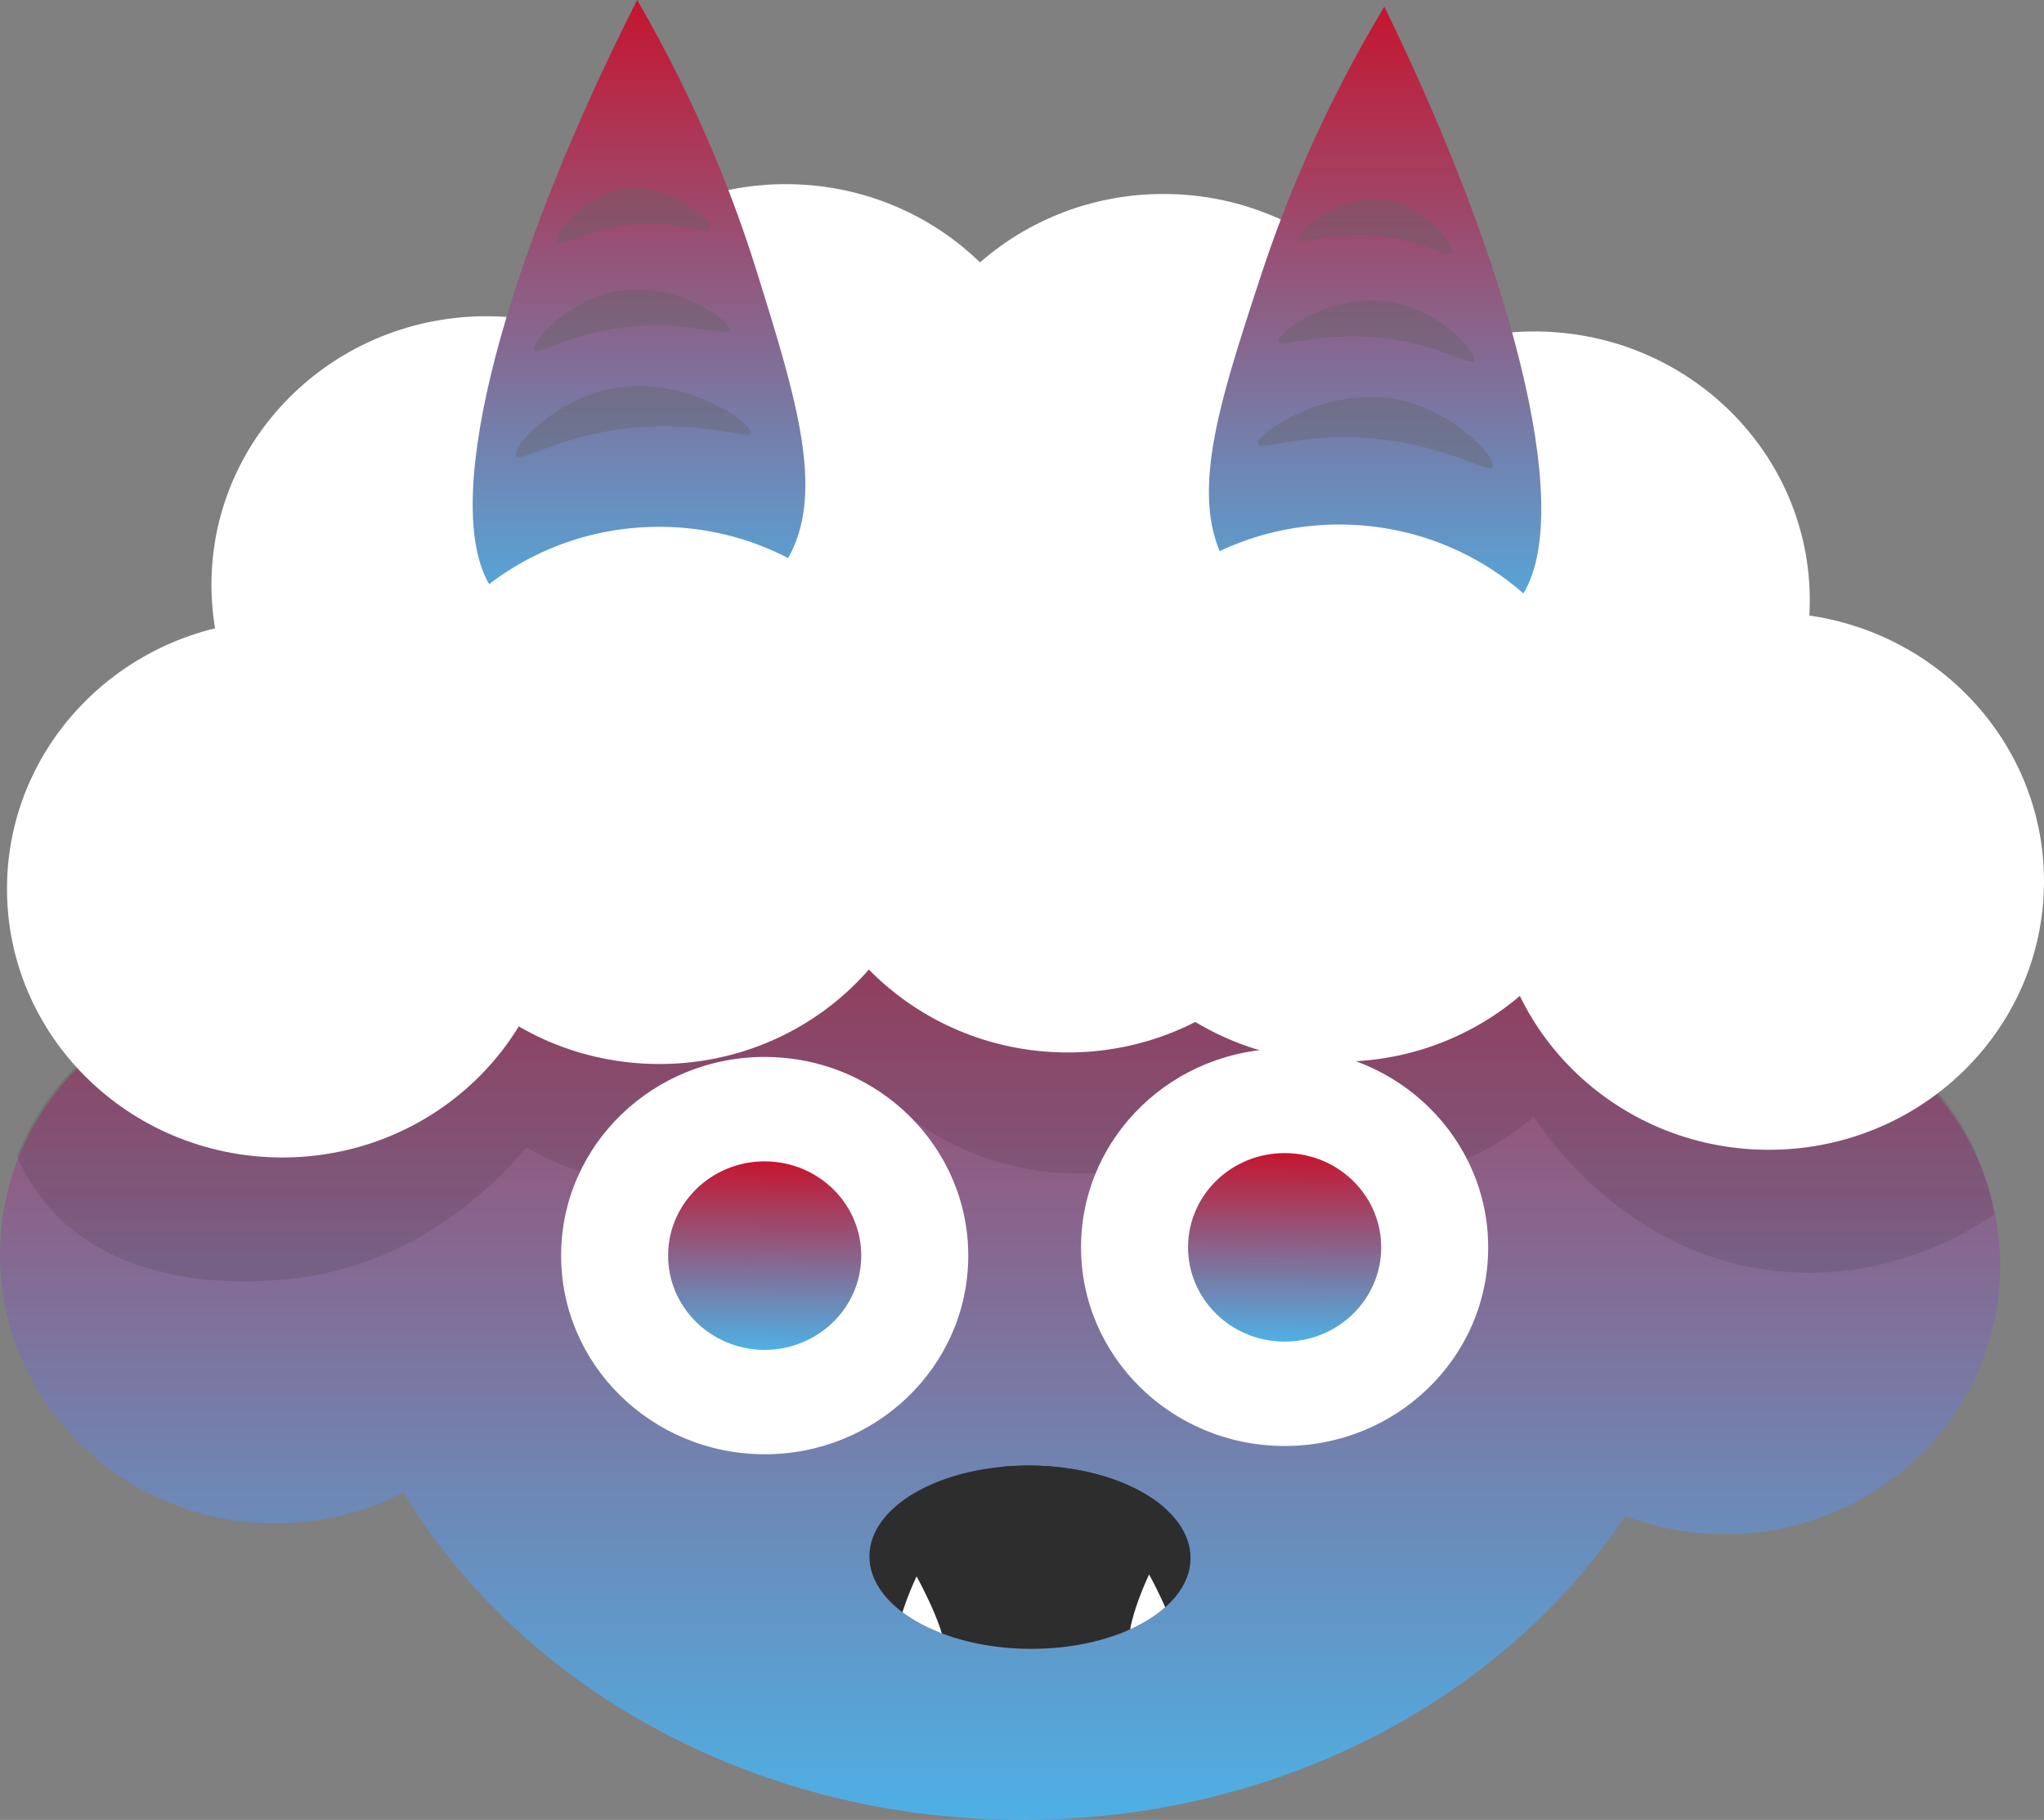 <?xml version="1.0" encoding="UTF-8"?><svg xmlns="http://www.w3.org/2000/svg" xmlns:xlink="http://www.w3.org/1999/xlink" viewBox="0 0 221.785 197.466"><rect x="0" y="0" width="221.785" height="197.466" fill="#808080" stroke="none"/><defs><style>.cls-1{fill:url(#_名称未設定グラデーション_64-3);}.cls-2{fill:url(#_名称未設定グラデーション_64-4);}.cls-3{fill:#2d2d2d;}.cls-4{fill:#fff;}.cls-5{fill:url(#_名称未設定グラデーション_64-5);}.cls-6{fill:#606060;}.cls-7{mix-blend-mode:multiply;opacity:.36;}.cls-8{clip-path:url(#clippath-1);}.cls-9{isolation:isolate;}.cls-10{fill:url(#_名称未設定グラデーション_64);}.cls-11{fill:url(#_名称未設定グラデーション_64-2);}.cls-12{opacity:.1;}</style><linearGradient id="_名称未設定グラデーション_64" x1="108.516" y1="63.891" x2="108.516" y2="197.466" gradientUnits="userSpaceOnUse"><stop offset="0" stop-color="#c6152f"/><stop offset="1" stop-color="#4eb0e5"/></linearGradient><linearGradient id="_名称未設定グラデーション_64-2" x1="1934.806" y1="131.698" x2="1934.806" y2="152.152" gradientTransform="translate(224.898 2071.044) rotate(-90) scale(1 -1)" xlink:href="#_名称未設定グラデーション_64"/><linearGradient id="_名称未設定グラデーション_64-3" x1="1878.399" y1="130.383" x2="1878.399" y2="150.837" gradientTransform="translate(279.998 2013.74) rotate(-90) scale(1 -1)" xlink:href="#_名称未設定グラデーション_64"/><linearGradient id="_名称未設定グラデーション_64-4" x1="69.34" y1="0" x2="69.34" y2="69.009" xlink:href="#_名称未設定グラデーション_64"/><linearGradient id="_名称未設定グラデーション_64-5" x1="149.205" y1=".717" x2="149.205" y2="69.757" xlink:href="#_名称未設定グラデーション_64"/><clipPath id="clippath-1"><path class="cls-3" d="M129.181,169.093c-.041,5.492-7.874,9.886-17.496,9.814s-17.388-4.581-17.348-10.073c.041-5.492,7.874-9.886,17.496-9.814s17.388,4.582,17.348,10.073Z"/></clipPath></defs><g class="cls-9"><g id="_レイヤー_2"><g id="_レイヤー_1-2"><path class="cls-10" d="M.001,135.924c-.12,16.1,13.16,29.24,29.65,29.37,5.1.04,9.92-1.18,14.13-3.35,12.68,20.95,37.67,35.31,66.52,35.52,28.13.21,52.79-13.07,66.05-32.98,3.28,1.25,6.85,1.95,10.59,1.98,16.5.12,29.97-12.83,30.09-28.93.12-16.09-13.16-29.24-29.65-29.36-1.7-.01-3.37.11-4.99.37-10.36-25.81-38.21-44.41-71.09-44.65-33.29-.25-61.71,18.39-72.14,44.55-2.86-.91-5.91-1.42-9.08-1.44C13.591,106.884.121,119.834.001,135.924Z"/><path class="cls-12" d="M216.398,131.761c-.453-2.605-2.15-10.327-8.967-16.088-7.463-6.307-16.407-6.331-19.562-6.339-2.082-.005-3.814.189-5.025.373-7.116-17.727-22.429-32.07-41.951-39.479-2.859.55-5.578,1.488-8.087,2.772-4.521-2.719-9.837-4.31-15.537-4.35-9.253-.07-17.561,3.957-23.119,10.331-3.973-4.062-9.136-7.001-14.942-8.307-18.875,7.505-33.665,21.572-40.585,38.931-1.666-.53-3.396-.926-5.177-1.168,0,0-1.947-.266-3.966-.282-10.919-.087-18.137,5.012-18.137,5.012-5.743,4.057-8.387,9.479-9.496,12.269.52,1.239,1.402,3.004,2.863,4.83,8.177,10.217,23.074,8.845,26.316,8.547,15.117-1.393,24.139-11.969,26.059-14.329,4.431,2.588,9.596,4.078,15.124,4.118,9.253.071,17.571-3.947,23.129-10.321,5.407,5.528,13.03,9.002,21.498,9.062,5.115.04,9.929-1.168,14.158-3.333,4.521,2.719,9.828,4.299,15.526,4.34,7.623.061,14.59-2.648,19.927-7.189,1.085,1.707,10.081,15.346,26.985,16.815,11.722,1.019,20.342-4.413,22.965-6.216Z"/><ellipse class="cls-4" cx="52.81" cy="63.455" rx="29.144" ry="29.866" transform="translate(-11.036 115.792) rotate(-89.574)"/><ellipse class="cls-4" cx="126.258" cy="50.191" rx="29.144" ry="29.866" transform="translate(75.13 176.072) rotate(-89.574)"/><ellipse class="cls-4" cx="166.504" cy="65.11" rx="29.144" ry="29.866" transform="translate(100.159 231.125) rotate(-89.574)"/><ellipse class="cls-4" cx="191.918" cy="95.613" rx="29.144" ry="29.866" transform="translate(94.882 286.815) rotate(-89.574)"/><path class="cls-4" d="M60.491,96.668c-.12,16.095-13.588,29.044-30.082,28.921-16.495-.123-29.769-13.27-29.649-29.365.12-16.095,13.588-29.044,30.082-28.921,16.494.123,29.769,13.27,29.649,29.365Z"/><ellipse class="cls-4" cx="85.272" cy="49.124" rx="29.144" ry="29.866" transform="translate(35.516 134.029) rotate(-89.574)"/><ellipse class="cls-4" cx="82.972" cy="136.238" rx="21.555" ry="22.089" transform="translate(-53.879 218.195) rotate(-89.574)"/><ellipse class="cls-11" cx="82.972" cy="136.238" rx="10.227" ry="10.48" transform="translate(-53.879 218.195) rotate(-89.574)"/><path class="cls-4" d="M161.476,135.506c-.088,11.904-10.049,21.48-22.248,21.39-12.199-.091-22.017-9.814-21.928-21.718.088-11.904,10.049-21.48,22.248-21.39,12.199.091,22.016,9.814,21.928,21.718Z"/><ellipse class="cls-1" cx="139.388" cy="135.342" rx="10.227" ry="10.48" transform="translate(3.014 273.72) rotate(-89.574)"/><path class="cls-2" d="M84.21,62.45c5.951-7.242,2.569-18.06-2.162-33.196-2.258-7.222-6.12-17.526-12.911-29.255-14.273,28.144-21.253,53.709-16.219,63.112,3.495,6.528,13.679,5.905,15.707,5.863,1.287-.026,10.5-.336,15.585-6.525Z"/><path class="cls-5" d="M134.205,62.937c-5.842-7.33-2.3-18.096,2.655-33.16,2.365-7.187,6.38-17.433,13.344-29.06,13.853,28.353,20.453,54.02,15.279,63.346-3.592,6.475-13.765,5.701-15.792,5.629-1.287-.045-10.493-.492-15.486-6.756Z"/><g class="cls-7"><path class="cls-6" d="M157.49,27.467c.495-.768-2.697-5.124-7.193-5.779-5.022-.731-9.71,3.441-9.375,4.304.261.674,3.45-.988,8.837-.385,4.86.544,7.342,2.464,7.731,1.859Z"/></g><g class="cls-7"><path class="cls-6" d="M159.953,39.143c.46-.798-3.835-5.752-9.675-6.469-6.192-.761-11.824,3.523-11.529,4.418.245.743,4.461-1.206,11.322-.406,6.203.723,9.51,3.103,9.883,2.458Z"/></g><g class="cls-7"><path class="cls-6" d="M161.951,50.64c.513-.898-4.177-6.2-10.633-7.335-7.792-1.37-15.135,3.858-14.822,4.873.252.816,5.345-1.483,13.591-.487,7.389.892,11.425,3.719,11.864,2.95Z"/></g><g class="cls-7"><path class="cls-6" d="M60.467,26.28c-.495-.768,2.697-5.124,7.193-5.779,5.022-.731,9.71,3.441,9.375,4.304-.261.674-3.45-.988-8.837-.385-4.86.544-7.342,2.464-7.731,1.859Z"/></g><g class="cls-7"><path class="cls-6" d="M58.003,37.956c-.46-.798,3.835-5.752,9.675-6.469,6.192-.761,11.824,3.523,11.529,4.418-.245.743-4.461-1.206-11.322-.406-6.203.723-9.51,3.103-9.883,2.458Z"/></g><g class="cls-7"><path class="cls-6" d="M56.005,49.453c-.513-.898,4.177-6.2,10.633-7.335,7.792-1.37,15.135,3.858,14.822,4.873-.252.816-5.345-1.483-13.591-.487-7.389.892-11.425,3.719-11.864,2.95Z"/></g><path class="cls-3" d="M129.181,169.093c-.041,5.492-7.874,9.886-17.496,9.814s-17.388-4.581-17.348-10.073c.041-5.492,7.874-9.886,17.496-9.814s17.388,4.582,17.348,10.073Z"/><g class="cls-8"><ellipse class="cls-3" cx="118.817" cy="158.631" rx="10.087" ry="8.307"/><path class="cls-4" d="M102.425,180.106c.934-1.893-2.654-8.486-2.973-9.065-1.863,4.019-2.716,7.639-1.963,8.933.36.618,1.06.665,2.232.745,1.225.083,2.323.158,2.703-.613Z"/><path class="cls-4" d="M127.655,179.897c.934-1.893-2.654-8.486-2.973-9.065-1.863,4.019-2.716,7.639-1.963,8.933.36.618,1.06.665,2.232.745,1.225.083,2.323.158,2.703-.613Z"/></g><ellipse class="cls-4" cx="145.327" cy="86.055" rx="29.144" ry="29.866" transform="translate(58.194 230.739) rotate(-89.574)"/><ellipse class="cls-4" cx="115.85" cy="85.052" rx="29.144" ry="29.866" transform="translate(29.939 200.267) rotate(-89.574)"/><ellipse class="cls-4" cx="71.532" cy="86.305" rx="29.144" ry="29.866" transform="translate(-15.302 157.194) rotate(-89.574)"/></g></g></g></svg>